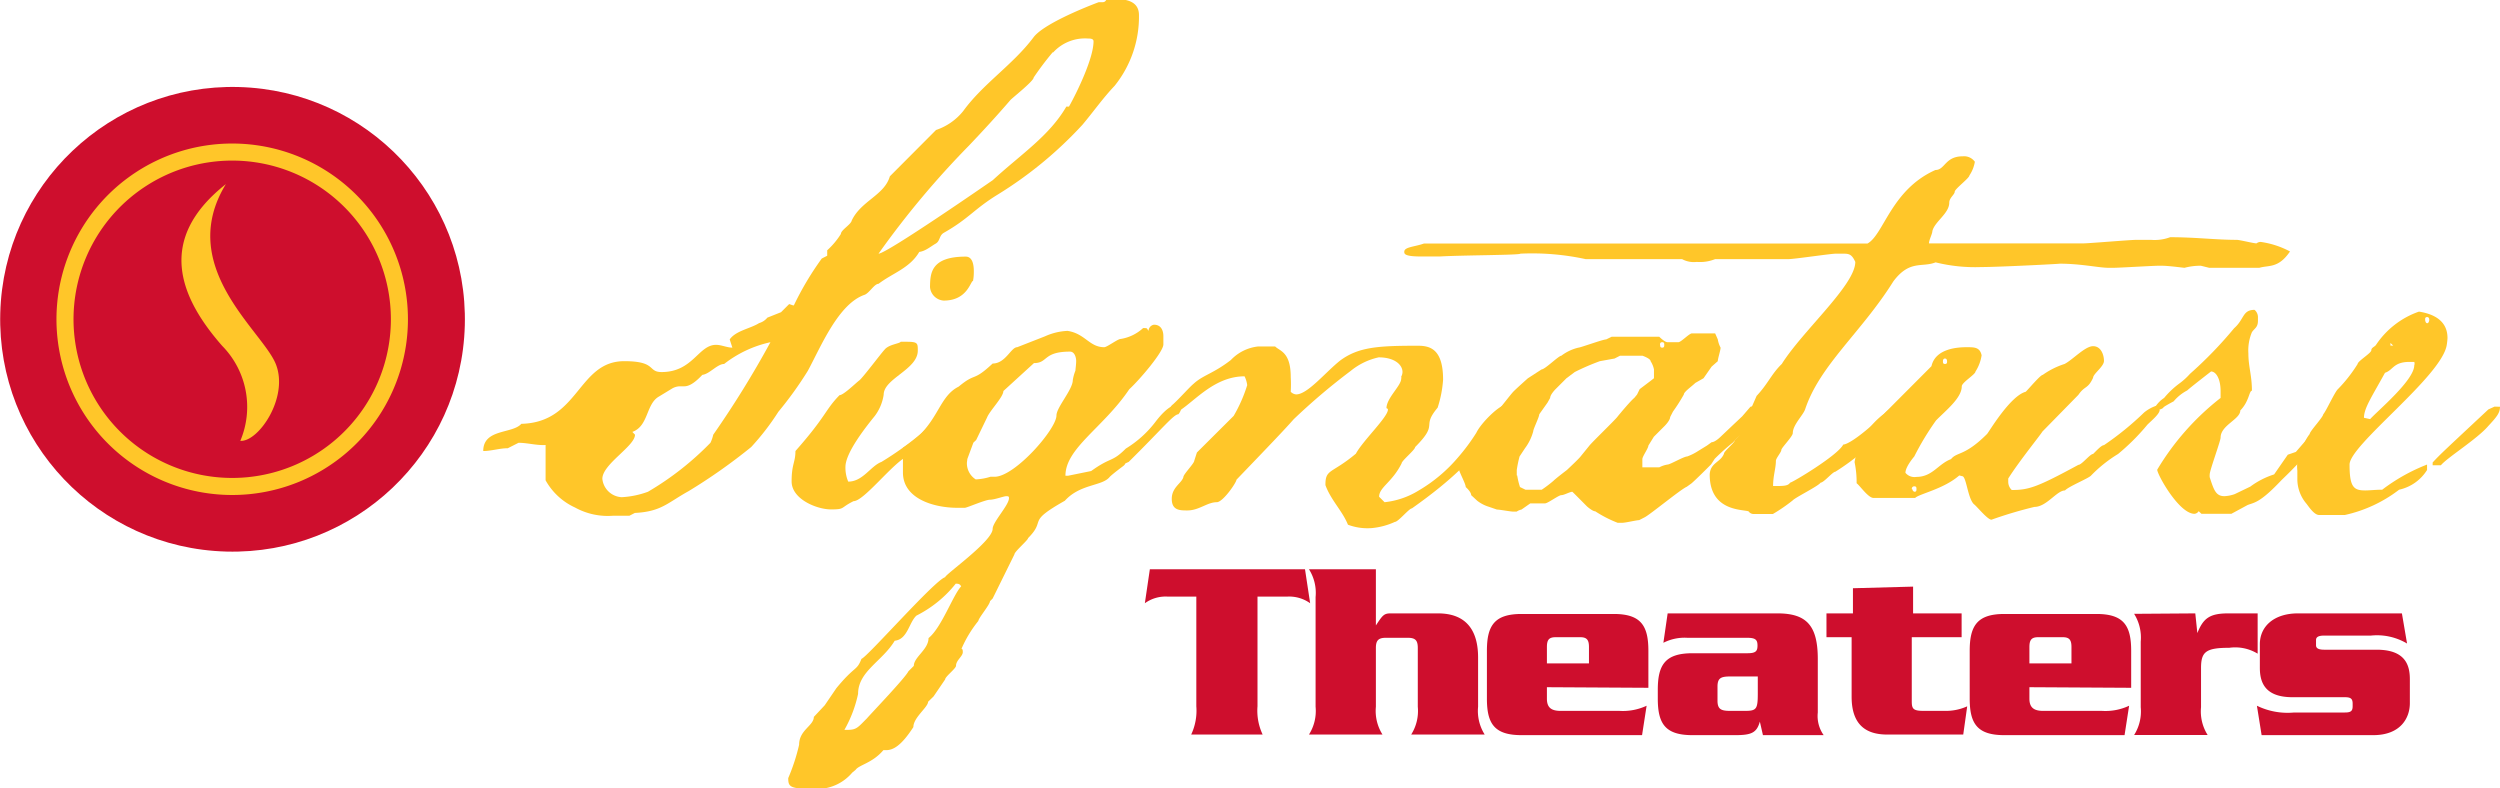 <svg id="Layer_1" data-name="Layer 1" xmlns="http://www.w3.org/2000/svg" viewBox="0 0 170 53.61"><defs><style>.cls-1,.cls-3{fill:#ce0e2d;}.cls-2{fill:#ffc629;}.cls-3{stroke:#ffc629;stroke-width:1.16px;}</style></defs><title>signature-theaters-logo</title><path class="cls-1" d="M164.85,143.26h8.89l.35,2.31a2.46,2.46,0,0,0-1.58-.45h-2v7.46a3.81,3.81,0,0,0,.35,1.92H166a3.81,3.81,0,0,0,.35-1.92v-7.46h-1.93a2.41,2.41,0,0,0-1.57.45l.34-2.31Z" transform="translate(-85 -104.55)"/><path class="cls-1" d="M178.56,143.26v3.82h0c.45-.68.54-.82,1-.82h3.22c1.93,0,2.73,1.16,2.73,3v3.35a3,3,0,0,0,.45,1.89h-5a3,3,0,0,0,.45-1.89v-4c0-.52-.17-.69-.68-.69h-1.49c-.5,0-.68.17-.68.69v4a3,3,0,0,0,.45,1.89h-5a3,3,0,0,0,.45-1.89v-7.46a3,3,0,0,0-.45-1.89Z" transform="translate(-85 -104.55)"/><path class="cls-1" d="M190.19,151.28v.78c0,.58.27.83.93.83h4a3.81,3.81,0,0,0,1.85-.35l-.31,2h-8.19c-1.84,0-2.36-.76-2.36-2.48v-3.26c0-1.72.52-2.5,2.36-2.5h6.26c1.84,0,2.36.78,2.36,2.5v2.52Zm2.86-1.62v-1.11c0-.48-.14-.67-.59-.67h-1.68c-.46,0-.59.19-.59.67v1.11Z" transform="translate(-85 -104.55)"/><path class="cls-1" d="M205.87,146.26c2,0,2.74.85,2.74,3.11V153a2.24,2.24,0,0,0,.4,1.54h-4.13l-.21-.92h0c-.21.75-.56.92-1.67.92h-2.91c-1.84,0-2.36-.76-2.36-2.48v-.61c0-1.71.52-2.48,2.36-2.48h3.73c.57,0,.69-.14.69-.52s-.12-.53-.69-.53h-4.08a3.16,3.16,0,0,0-1.63.34l.29-2Zm-3.21,4.29c-.63,0-.87.1-.87.69v.95c0,.59.24.7.87.7h1c.78,0,.87-.12.87-1.18v-1.16Z" transform="translate(-85 -104.55)"/><path class="cls-1" d="M211,144.55l4.09-.11v1.82h3.3v1.62H215v4.35c0,.52.09.66.82.66h1.44a3.53,3.53,0,0,0,1.51-.31l-.27,1.92h-5.16c-1.3,0-2.43-.52-2.43-2.57v-4.05H209.2v-1.62H211Z" transform="translate(-85 -104.55)"/><path class="cls-1" d="M223,151.28v.78c0,.58.28.83.93.83h4a3.78,3.78,0,0,0,1.85-.35l-.31,2H221.3c-1.83,0-2.36-.76-2.36-2.48v-3.26c0-1.72.53-2.5,2.36-2.5h6.26c1.84,0,2.36.78,2.36,2.5v2.52Zm2.86-1.62v-1.11c0-.48-.14-.67-.59-.67h-1.68c-.45,0-.59.19-.59.67v1.11Z" transform="translate(-85 -104.55)"/><path class="cls-1" d="M234.28,146.26l.14,1.34h0c.4-1,.83-1.34,2.1-1.34h2V149a2.93,2.93,0,0,0-1.93-.4c-1.61,0-1.92.28-1.92,1.39v2.65a3,3,0,0,0,.45,1.89h-5a3,3,0,0,0,.45-1.89v-4.46a3.05,3.05,0,0,0-.45-1.89Z" transform="translate(-85 -104.55)"/><path class="cls-1" d="M246.61,148.73c1.91,0,2.26,1,2.26,2v1.64c0,1-.63,2.17-2.49,2.17h-7.59l-.32-2A4.76,4.76,0,0,0,241,153h3.45c.41,0,.53-.1.53-.43v-.17c0-.33-.12-.44-.53-.44h-3.56c-1.87,0-2.22-1-2.22-2v-1.6c0-1.25,1-2.1,2.59-2.1h7.07l.35,2.05a4,4,0,0,0-2.46-.54h-3.18c-.4,0-.55.11-.55.3v.36c0,.19.15.3.55.3Z" transform="translate(-85 -104.55)"/><path class="cls-2" d="M120.26,134.66l-.73.37c-.56,0-1.12.19-1.67.19,0-1.53,2-1.16,2.59-1.85,3.93-.09,3.84-4.26,7-4.26,2.22,0,1.57.74,2.54.74,2.13,0,2.5-1.85,3.7-1.85.37,0,.75.19,1.11.19l-.18-.56c.42-.6,1.43-.74,2-1.11a1.11,1.11,0,0,0,.56-.37l.93-.37.55-.55c.05,0,.23.09.32.09a20.65,20.65,0,0,1,1.9-3.19l.37-.19v-.37a5.27,5.27,0,0,0,.93-1.11c0-.27.69-.64.74-.92.64-1.34,2.22-1.71,2.59-3l3.14-3.15a4,4,0,0,0,1.85-1.29c1.34-1.85,3.38-3.15,4.77-5,.64-.88,3.37-2,4.44-2.4.09,0,.13,0,.23,0s.23,0,.32-.23h.19c.83,0,2,0,2,1.11a7.5,7.5,0,0,1-1.66,4.81c-.79.83-1.44,1.76-2.18,2.64a27.15,27.15,0,0,1-5.78,4.76c-1.62,1-1.94,1.62-3.65,2.59-.33.19-.24.56-.56.74s-.69.51-1.11.56c-.65,1.11-1.8,1.43-2.77,2.17-.28,0-.61.6-.93.74-1.8.6-3,3.56-3.88,5.18a25.11,25.11,0,0,1-2,2.78,17,17,0,0,1-1.85,2.4,38.06,38.06,0,0,1-4.26,3c-1.43.79-1.85,1.39-3.65,1.48l-.37.19h-1.11a4.62,4.62,0,0,1-2.59-.56,4.37,4.37,0,0,1-2-1.85v-2.4C121.51,134.85,120.87,134.66,120.26,134.66Zm7,3.7a6.08,6.08,0,0,0,1.8-.37,20,20,0,0,0,4.25-3.33,2.4,2.4,0,0,0,.19-.55,66.57,66.57,0,0,0,3.89-6.29,7.84,7.84,0,0,0-3.15,1.48c-.46,0-1,.69-1.48.74-.65.69-1,.78-1.25.78h-.32a1.11,1.11,0,0,0-.47.14l-.92.56c-.88.51-.69,2-1.8,2.4l.18.19c0,.78-2.22,2-2.22,3A1.39,1.39,0,0,0,127.3,138.36Zm29.32-30.25a20.19,20.19,0,0,0-1.29,1.71c0,.24-1.35,1.3-1.58,1.53-.92,1.07-1.85,2.08-2.82,3.1a60.35,60.35,0,0,0-6.15,7.35c.55,0,7.49-4.81,7.77-5,1.9-1.75,3.84-3,5-5h.18c.56-1,1.67-3.29,1.67-4.44,0-.19-.24-.19-.37-.19A2.93,2.93,0,0,0,156.62,108.11Z" transform="translate(-85 -104.55)"/><path class="cls-2" d="M139.09,135.22c2.13-2.41,2-2.78,3-3.8.27,0,1.11-.83,1.34-1s1.52-1.89,1.71-2.08c.28-.37,1-.41,1.11-.55h.37c.79,0,.79.09.79.6,0,1.29-2.32,1.9-2.32,3a3.17,3.17,0,0,1-.6,1.44c-.6.74-2,2.5-2,3.47a2.4,2.4,0,0,0,.19,1c1,0,1.52-1.06,2.26-1.34a22,22,0,0,0,2.78-2c.28-.32,1.06-.74,1.16-.92s.55-.84,1-.84c.28,0,.33.1.33.42s-1,.93-1.21,1.34a8.86,8.86,0,0,1-2.4,1.67c-1,.55-2.87,3-3.56,3-.93.46-.56.56-1.53.56s-2.68-.7-2.68-1.9S139.09,136,139.09,135.22ZM150.67,122c.46,0,.55.55.55,1s-.05.56-.05.65c-.18,0-.37,1.34-2,1.34a1,1,0,0,1-.93-.93C148.26,123.18,148.26,122,150.67,122Z" transform="translate(-85 -104.55)"/><path class="cls-2" d="M165.32,132.35a.87.87,0,0,1-.19.37c-.32,0-1.11,1-3.38,3.24-.41.18-.13.09-.37.28,0,0-.74.55-.92.74-.51.64-2,.46-3.05,1.62-2.69,1.52-1.21,1.24-2.5,2.54,0,.14-.93.92-.93,1.11l-1.48,3-.18.18c0,.23-.79,1.16-.79,1.34a8.13,8.13,0,0,0-1.15,1.9c.09,0,.09.14.09.23,0,.28-.46.55-.46.92,0,.19-.74.74-.74.93l-.79,1.16-.37.36c0,.37-1,1.07-1,1.72-.83,1.29-1.39,1.57-1.85,1.57l-.19,0c-.74.88-1.66,1-1.89,1.34l-.23.19a3.14,3.14,0,0,1-2.27,1.11c-1.94,0-2.08-.09-2.08-.74a13.15,13.15,0,0,0,.74-2.27c0-1,1-1.29,1-1.89l.74-.79.79-1.16c1.29-1.57,1.38-1.15,1.71-2,.37-.09,5-5.37,5.69-5.55,0-.19,3.23-2.45,3.23-3.29,0-.46,1.11-1.61,1.11-2.08,0-.09,0-.14-.18-.14s-.79.24-1.11.24-1.57.55-1.71.55h-.51c-1.57,0-3.7-.6-3.7-2.4V135c2.45-1.48,2.31-3.42,3.79-4.16,1.2-1,.93-.28,2.31-1.57.88,0,1.25-1.11,1.67-1.11l1.89-.74a4.13,4.13,0,0,1,1.53-.37c1.2.18,1.48,1.11,2.5,1.11.18,0,.92-.56,1.11-.56a2.92,2.92,0,0,0,1.53-.74c.32,0,.23,0,.37.19a.44.44,0,0,1,.37-.42c.5,0,.64.42.64.79l0,.55c0,.51-1.62,2.41-2.32,3.05-1.75,2.6-4.34,4-4.34,5.88h.18l1.57-.32c1.39-1,1.39-.56,2.36-1.53a7.3,7.3,0,0,0,2-1.8c.88-1.16,1.39-1.21,1.62-1.21C165.13,132.12,165.32,132.21,165.32,132.35Zm-18,14.06c-.51.46-.6,1.62-1.48,1.71-.83,1.39-2.49,2.08-2.49,3.61a8.53,8.53,0,0,1-.93,2.45h.23c.6,0,.7-.18,1.3-.78.32-.37,2.63-2.78,2.82-3.2l.37-.37c0-.6,1-1.11,1-1.89.88-.7,1.66-2.92,2.22-3.52-.09-.14-.14-.18-.37-.18A8,8,0,0,1,147.32,146.41ZM150.75,136a1.3,1.3,0,0,0,.6,1.15,3.91,3.91,0,0,0,1-.18c.05,0,.18,0,.28,0,1.38,0,4.21-3.24,4.21-4.17,0-.55,1.11-1.76,1.11-2.4a3,3,0,0,1,.18-.65c0-.09.05-.42.05-.65s-.1-.64-.42-.64c-1.85,0-1.48.78-2.45.78l-2.08,1.9c0,.41-.93,1.34-1.11,1.8l-.74,1.53-.19.18-.41,1.11Z" transform="translate(-85 -104.55)"/><path class="cls-2" d="M177.2,135.4c.47-.88,2.18-2.49,2.18-3a.11.11,0,0,0-.1-.09c0-.69,1-1.53,1-2a.2.2,0,0,0,0-.14.71.71,0,0,0,.09-.32c0-.51-.56-1-1.62-1a4.53,4.53,0,0,0-1.9.92,42.88,42.88,0,0,0-3.88,3.29c-.56.64-1.62,1.75-3.89,4.11,0,.19-.92,1.53-1.34,1.53-.65,0-1.2.56-2,.56-.51,0-1.06,0-1.06-.79s.69-1.07.79-1.48c0-.19.74-.93.74-1.11l.18-.56,2.5-2.49a9.93,9.93,0,0,0,.92-2.09,1.86,1.86,0,0,0-.18-.6c-2,0-3.33,1.62-4.4,2.32a.92.92,0,0,1-.46.09c-.14,0-.18-.09-.18-.19s0-.18.18-.32c.46-.42,1.11-1.16,1.39-1.39.65-.6,1.34-.69,2.54-1.62a3,3,0,0,1,1.85-.92h1.16c.32.32,1.06.37,1.06,2.08a8.63,8.63,0,0,1,0,1,.57.57,0,0,0,.37.18c.78,0,2-1.52,3-2.31,1.25-.92,2.59-1,5.28-1,.83,0,1.71.23,1.71,2.31a7.84,7.84,0,0,1-.37,1.9c-1.16,1.39.14,1-1.53,2.68,0,.19-.92.93-.92,1.11-.65,1.3-1.53,1.62-1.53,2.27l.37.37a5.5,5.5,0,0,0,2.31-.79,10.42,10.42,0,0,0,2.69-2.26,13.49,13.49,0,0,0,1.24-1.67c.33-.69,1.58-1.9,2-1.9a.13.13,0,0,1,.14.14c0,.47-1.48,2-1.81,2.55-.51.88-1.89,2.36-4.71,4.35-.19,0-.93.92-1.16.92a4.83,4.83,0,0,1-1.57.42,3.77,3.77,0,0,1-1.62-.23c-.37-.93-1.16-1.67-1.53-2.69C175.12,136.42,175.54,136.79,177.2,135.4Z" transform="translate(-85 -104.55)"/><path class="cls-2" d="M191.17,138.22c-.18,0-.92.56-1.11.56h-1l-.6.42a.94.94,0,0,0-.33.14h-.23c-.18,0-.92-.14-1.11-.14l-.55-.19a2.44,2.44,0,0,1-.79-.41l-.41-.38c0-.23-.37-.55-.37-.55,0-.23-.47-1.06-.47-1.25v-.18l.88-1.62.6-.6s.56-.51.56-.74l.55-.74c.19-.19.93-1.16,1.11-1.35s1-.92,1-.92l.93-.6c.23,0,1.16-.93,1.34-.93a3.09,3.09,0,0,1,1.16-.55c.14,0,1.66-.56,1.89-.56l.37-.18h3.24s.37.37.56.37h.74c.18,0,.74-.6.92-.6h1.58l.18.41a1.82,1.82,0,0,0,.19.56c0,.18-.19.74-.19.92l-.42.37-.55.79-.56.32c-.23.23-.78.6-.78.79a12.49,12.49,0,0,1-.74,1.16l-.19.37c0,.23-.37.6-.37.6l-.74.74-.37.6c0,.18-.41.74-.41.92v.56h1.15a1.82,1.82,0,0,1,.56-.19c.18,0,1.11-.55,1.34-.55a3.61,3.61,0,0,0,.74-.37l.6-.37.32-.23c.24,0,.61-.37.61-.37l.78-.74.69-.65.56-.65.37-.09.23.09a.52.52,0,0,1,.14.33l-.28.41-1,1-.65.69a14.63,14.63,0,0,0-1.24,1.11l-.24.37c-.18.19-1.11,1.11-1.34,1.3l-.32.23c-.42.18-2.5,1.9-2.87,2.08l-.37.19c-.18,0-.92.18-1.15.18H195a8.16,8.16,0,0,1-1.52-.78c-.19,0-.56-.33-.56-.33-.23-.23-.78-.79-1-1C191.73,138,191.36,138.22,191.17,138.22Zm-3-1.34a4.82,4.82,0,0,0,.19.79l.37.18h1.11a8.66,8.66,0,0,0,.79-.6c.18-.18.92-.74.92-.74.19-.18.79-.74.93-.92l.6-.74c.18-.23,1.71-1.71,1.89-1.94s.93-1.12,1.16-1.3l.19-.23.18-.37.74-.56.23-.18v-.6a1.63,1.63,0,0,0-.23-.56c0-.18-.55-.37-.55-.37h-1.53l-.37.19-1,.18a15.48,15.48,0,0,0-1.71.74l-.56.42-.74.74s-.37.37-.37.6l-.18.32-.56.79c0,.19-.41,1-.41,1.16a3.39,3.39,0,0,1-.56,1.15l-.37.56a7.93,7.93,0,0,0-.19.92v.37Zm9.72-8.88c0,.09,0,.19.14.19s.14-.1.14-.19,0-.18-.14-.18S197.88,127.91,197.88,128Z" transform="translate(-85 -104.55)"/><path class="cls-2" d="M202.23,135.4c0-.18.74-.74.74-.92a3.19,3.19,0,0,0,.87-1.62l.61-1.39c.78-.83,1-1.48,1.71-2.17,1.43-2.27,5-5.37,5-6.94-.23-.51-.42-.56-.79-.56h-.55c-.33,0-2.82.37-3.19.37h-5a2.76,2.76,0,0,1-1.25.19,1.67,1.67,0,0,1-1-.19h-6.56a17.12,17.12,0,0,0-4.44-.37c0,.1-3.89.1-5.46.19H181.6c-1.11,0-1.11-.19-1.11-.32,0-.33.69-.33,1.34-.56h.6c3,0,4.53,0,8.42,0,6.29,0,.55,0,12.07,0l2.78,0h.41c1.11,0,3.19,0,5.88,0,1.11-.61,1.61-3.66,4.62-5,.65,0,.65-.93,1.85-.93a.9.9,0,0,1,.83.37,2.33,2.33,0,0,1-.37.93c0,.18-1,.92-1,1.11s-.37.41-.37.74c0,.74-1,1.29-1.15,1.94,0,.18-.23.6-.23.83l10.5,0c.36,0,3.19-.24,3.6-.24h1a3,3,0,0,0,1.3-.18c1.71,0,3.1.18,4.53.18.19,0,1.16.24,1.34.24a.5.5,0,0,1,.28-.1,6,6,0,0,1,2,.65c-.79,1.16-1.43.92-2.08,1.11h-3.42l-.56-.14a4.23,4.23,0,0,0-1.11.14c-.09,0-1.06-.14-1.57-.14h-.19c-.37,0-2.68.14-3.05.14-.09,0-.19,0-.37,0-.65,0-1.85-.28-3.33-.28.32,0-4.07.23-5.32.23a11.11,11.11,0,0,1-3.1-.32c-.92.37-1.76-.19-2.87,1.29-2.17,3.47-5,5.69-6,8.7-.14.41-.84,1.06-.84,1.62,0,.23-.78,1-.78,1.15s-.37.56-.37.74c0,.51-.19,1-.19,1.71.74,0,1,0,1.16-.23.14,0,3.24-1.85,3.61-2.59.23,0,1-.41,2.49-1.8.33-.32.65-.7,1-.7.18,0,.23.1.23.38s-.33.6-.65.88a16.14,16.14,0,0,1-3.61,3.09c-.18,0-.78.74-1,.74-.14.23-1.71,1-1.9,1.21a11.32,11.32,0,0,1-1.34.92h-1.25a.43.43,0,0,1-.41-.18c-.42-.14-2.64,0-2.64-2.5C201.3,136,202,136,202.23,135.4Z" transform="translate(-85 -104.55)"/><path class="cls-2" d="M218.23,136.88c-1.06.93-2.73,1.25-3,1.53h-2.83c-.36,0-.92-.83-1.15-1a6.64,6.64,0,0,0-.14-1.44,5.23,5.23,0,0,1,2-3.28l3.23-3.24c.28-1.25,1.9-1.29,2.41-1.29s.88,0,1,.55a2.82,2.82,0,0,1-.42,1.11c0,.19-.93.74-.93,1,0,.79-1.06,1.62-1.75,2.32a18.73,18.73,0,0,0-1.48,2.45s-.6.69-.6,1.11a.79.79,0,0,0,.74.28c1.1,0,1.48-.88,2.36-1.21.41-.51.92-.18,2.45-1.71.13-.14,1.57-2.59,2.63-2.87.19-.18,1-1.15,1.16-1.15a5.39,5.39,0,0,1,1.48-.74c.55-.28,1.39-1.21,1.94-1.21s.74.61.74,1-.74.88-.74,1.15c-.37.79-.55.51-1,1.16l-2.45,2.5c-.09.18-1.57,2-2.32,3.19v.23a.77.77,0,0,0,.24.55c1.15,0,1.71-.18,4.53-1.71.23,0,.79-.74,1-.74.19-.18.56-.6.74-.6a20.31,20.31,0,0,0,2.73-2.22,2.61,2.61,0,0,1,.83-.46l.23.28c0,.27-.51.69-.83,1a14.83,14.83,0,0,1-2,2,9.29,9.29,0,0,0-1.85,1.48c-.19.19-1.53.74-1.76,1-.56,0-1.25,1.12-2.08,1.12a29.09,29.09,0,0,0-2.92.87c-.27,0-1-.92-1.2-1.06-.42-.42-.51-1.9-.79-1.9Zm-3.19.93a.2.2,0,0,0,.14.18c.14,0,.14-.09.14-.18s0-.19-.14-.19S215,137.72,215,137.81Zm2.08-8.7c0,.1,0,.19.14.19s.14-.09.14-.19-.05-.18-.14-.18S217.12,129,217.12,129.11Z" transform="translate(-85 -104.55)"/><path class="cls-2" d="M236,131.61v-.46c0-.88-.33-1.34-.65-1.34-.23.18-1.43,1.11-1.62,1.29a3,3,0,0,0-.92.74s-.7.37-.7.42-.28.18-.46.18-.14,0-.14-.14a2,2,0,0,1,.65-.69,5.81,5.81,0,0,1,1.06-1,4.52,4.52,0,0,0,.7-.64,27.76,27.76,0,0,0,3-3.1c.7-.61.56-1.25,1.39-1.25a.66.66,0,0,1,.23.55v.19c0,.46-.23.51-.41.78a3.21,3.21,0,0,0-.24,1.44c0,.92.24,1.48.24,2.54-.19,0-.19.74-.79,1.34,0,.61-1.34,1-1.34,1.85,0,.23-.74,2.22-.74,2.5a1.18,1.18,0,0,0,0,.19c.28.87.42,1.29,1,1.29a2.39,2.39,0,0,0,.7-.14l1.06-.51a5.52,5.52,0,0,1,1.62-.83l.93-1.34.55-.19,1.8-2.08.47-.83a.44.44,0,0,1,.41-.19c.14,0,.19.19.19.47l-.83,1.2a29,29,0,0,1-3,3.33c-1.48,1.57-1.85,1.53-2.32,1.71l-1.11.6H234.7l-.19-.18a.38.38,0,0,1-.28.18c-1.06,0-2.54-2.68-2.54-3A17.66,17.66,0,0,1,236,131.61Z" transform="translate(-85 -104.55)"/><path class="cls-2" d="M241.22,137.16v-.6a3.09,3.09,0,0,1,0-.65c.05-.09.1-.23.14-.32l.14-.28a2.92,2.92,0,0,1,.56-1.25c0-.18.92-1.15.92-1.34.18-.18.79-1.53,1-1.71a10,10,0,0,0,1.34-1.71c0-.19.93-.74.93-.93s.23-.23.32-.37a5.8,5.8,0,0,1,2.92-2.26c1.71.27,1.94,1.2,1.94,1.8a4.48,4.48,0,0,1-.05.46c-.32,2.13-6.61,6.8-6.61,8.14,0,1.53.28,1.76,1.06,1.76.33,0,.7-.05,1.16-.05a12.5,12.5,0,0,1,3.05-1.71v.37a3,3,0,0,1-1.9,1.34,9.36,9.36,0,0,1-3.69,1.72H242.7c-.37,0-.79-.7-.88-.79A2.58,2.58,0,0,1,241.22,137.16Zm7.63-8c-1.11,0-1.11.56-1.67.74-.92,1.67-1.43,2.41-1.43,3.06l.42.09c.5-.56,3-2.64,3-3.66a.33.33,0,0,0,0-.23Zm-1.3-1.11h.19l-.19-.18Zm2.36-1.76c0,.1.05.24.14.24s.14-.14.14-.24-.05-.18-.14-.18S249.91,126.15,249.91,126.24Zm5.09,5.92c0,.42-.23.7-.79,1.3-.74.88-2.82,2.17-3.23,2.68h-.56V136c.51-.56,1-1,3.79-3.61l.42-.19Z" transform="translate(-85 -104.55)"/><circle class="cls-1" cx="100.8" cy="126.26" r="15.8" transform="translate(-113.06 119.15) rotate(-88.49)"/><path class="cls-3" d="M112.16,126.26a11.37,11.37,0,1,1-11.36-11.37A11.37,11.37,0,0,1,112.16,126.26Z" transform="translate(-85 -104.55)"/><path class="cls-2" d="M100.36,117.07c-4.78,3.77-3.13,7.72-.25,11a5.92,5.92,0,0,1,1.23,6.46c1.25.08,3.34-3,2.4-5.26S96.94,122.66,100.36,117.07Z" transform="translate(-85 -104.55)"/></svg>